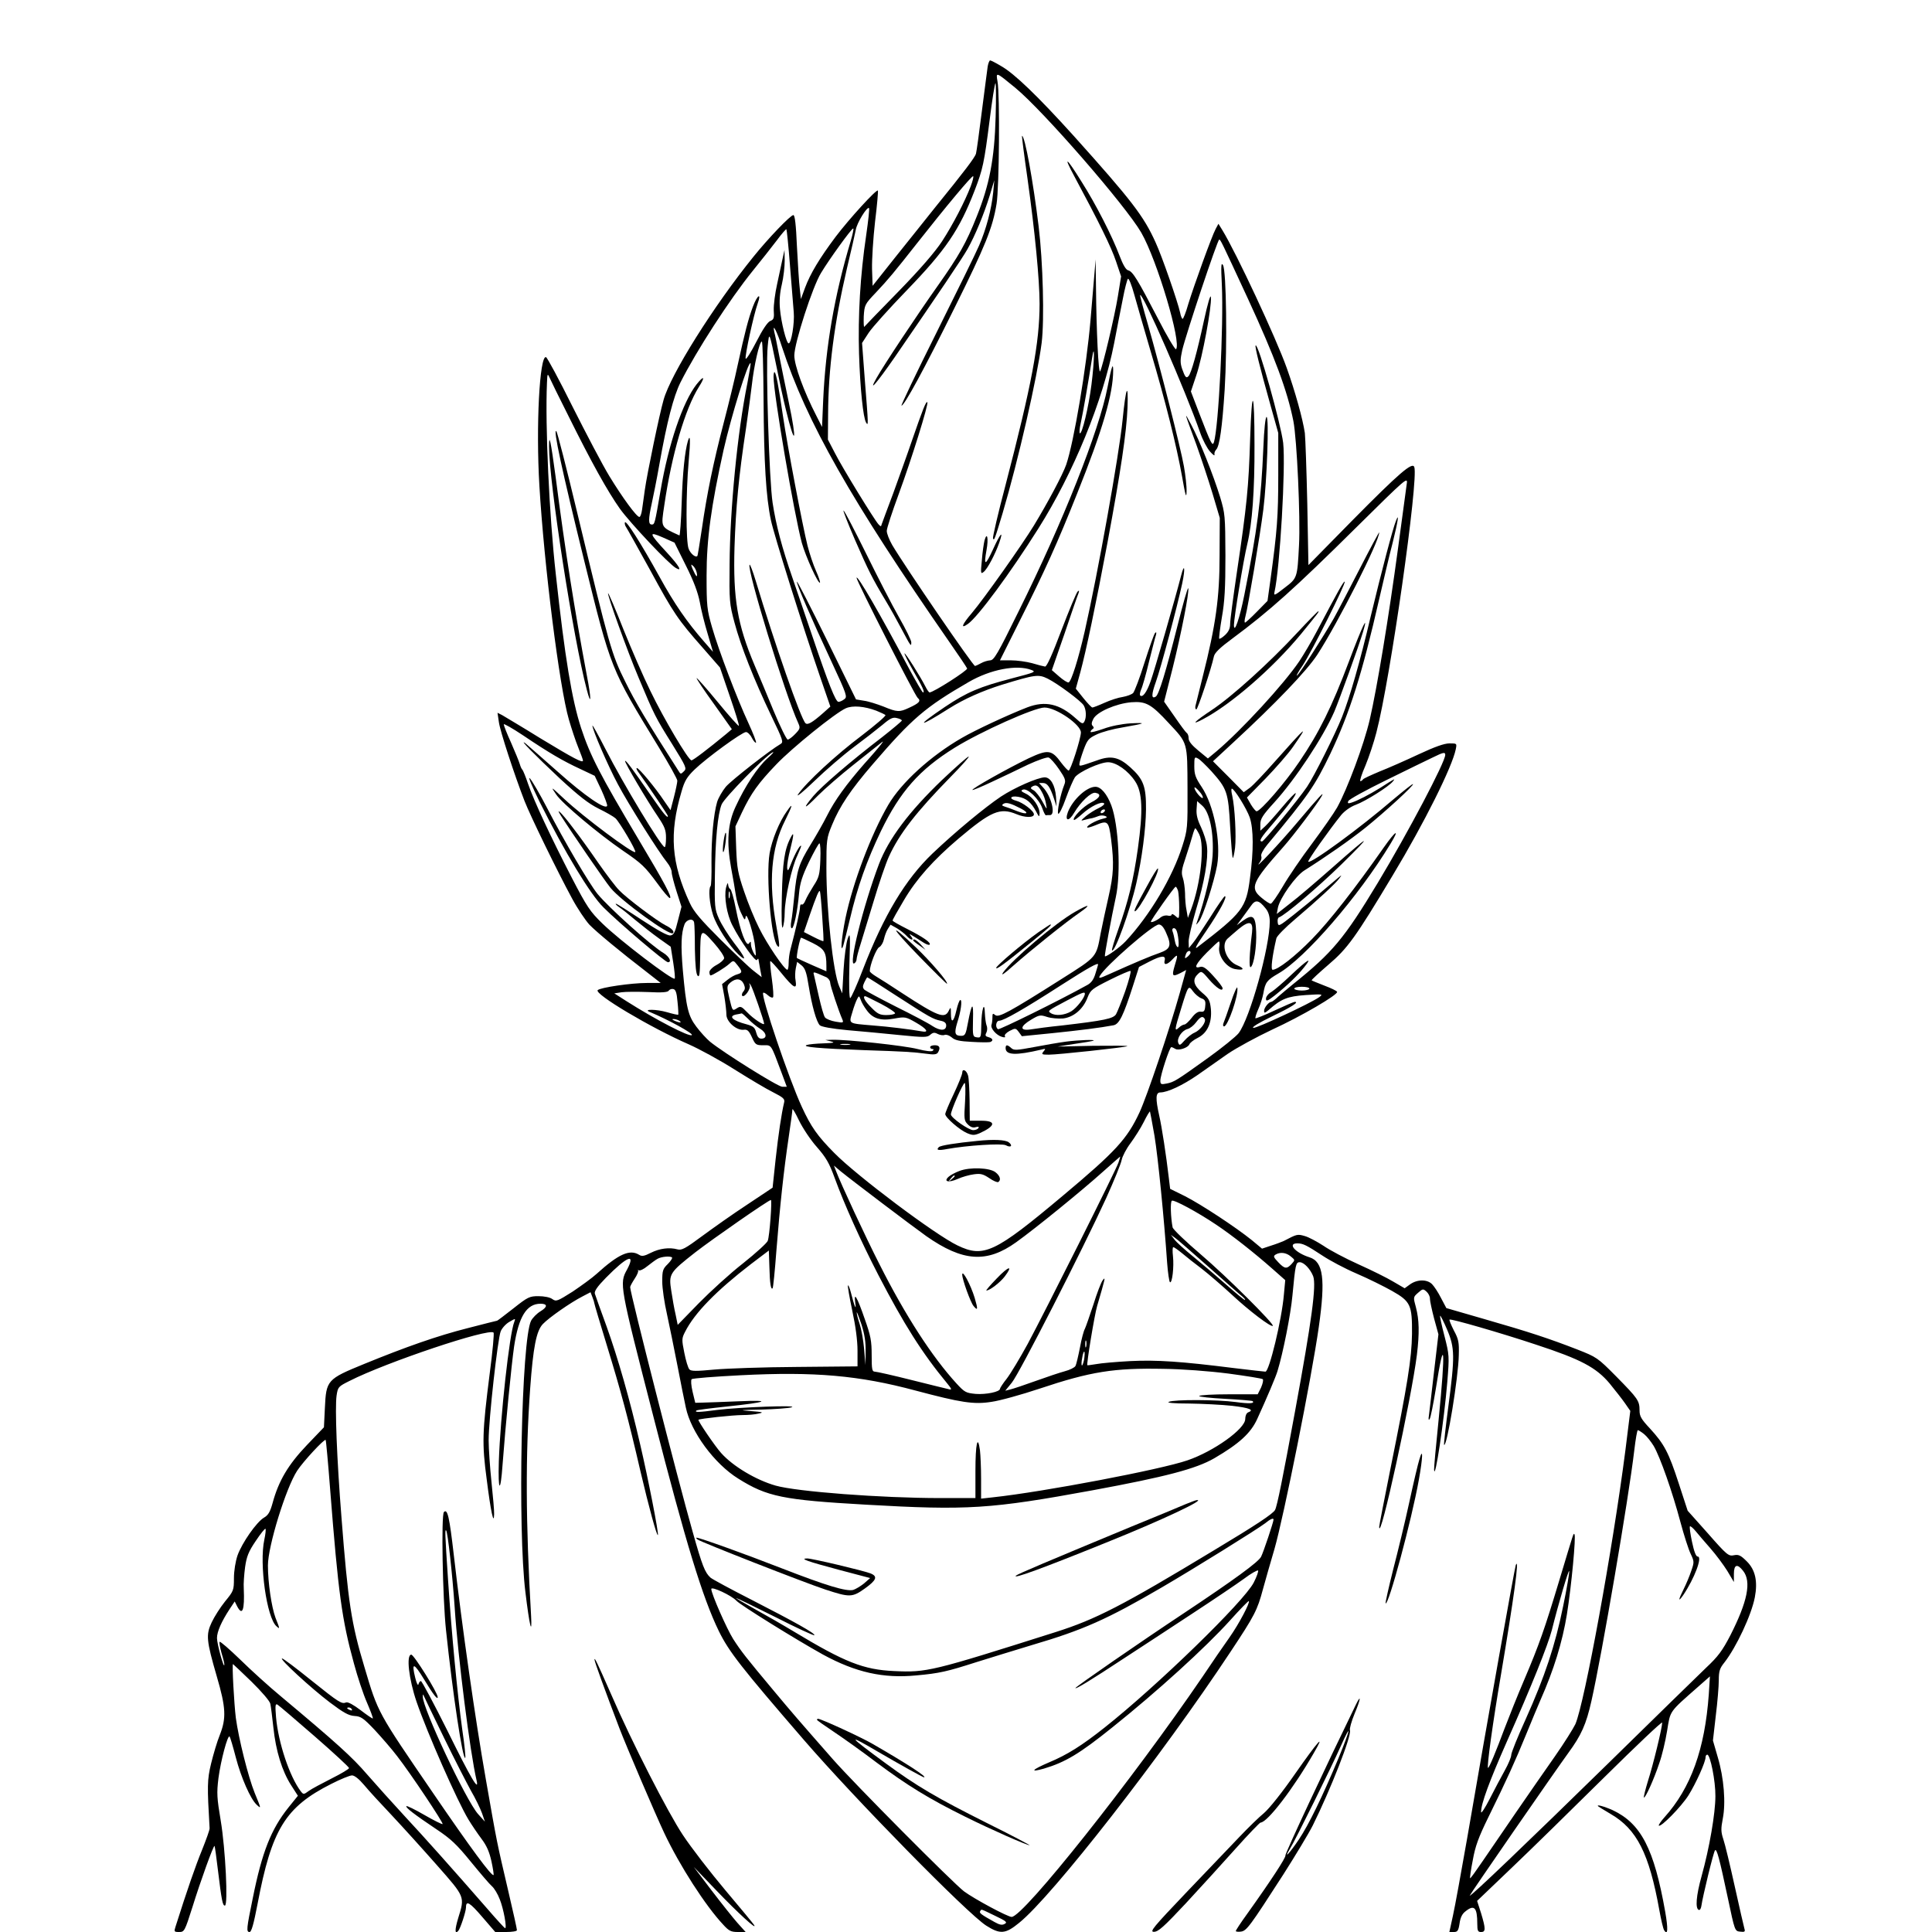 <?xml version="1.0" standalone="no"?>
<!DOCTYPE svg PUBLIC "-//W3C//DTD SVG 20010904//EN"
 "http://www.w3.org/TR/2001/REC-SVG-20010904/DTD/svg10.dtd">
<svg version="1.0" xmlns="http://www.w3.org/2000/svg"
 width="1024pt" height="1024pt" viewBox="0 0 1024 1024"
 preserveAspectRatio="xMidYMid meet">
<g transform="translate(0,1024) scale(0.1,-0.1)"
fill="#000000" stroke="none">
<path d="M5235 9888 c-3 -18 -16 -125 -31 -238 -14 -113 -28 -213 -31 -224 -5
-20 -63 -96 -214 -282 -52 -66 -149 -186 -215 -269 l-119 -150 -3 90 c-1 50 6
162 16 250 11 88 17 162 15 165 -8 8 -152 -150 -224 -245 -86 -115 -134 -195
-162 -270 l-22 -60 -6 55 c-4 30 -10 130 -15 223 -5 117 -11 167 -19 167 -15
0 -133 -123 -211 -220 -212 -262 -440 -625 -477 -760 -22 -76 -87 -390 -99
-475 -5 -38 -12 -87 -15 -107 -3 -21 -9 -38 -14 -38 -15 0 -90 103 -159 216
-36 59 -123 225 -195 368 -71 143 -135 262 -141 263 -34 11 -54 -367 -35 -682
25 -422 106 -1065 156 -1238 14 -48 36 -115 50 -149 14 -34 25 -65 25 -69 0
-15 -46 9 -226 118 -98 61 -190 115 -203 123 l-24 12 7 -48 c6 -48 83 -282
136 -419 32 -82 176 -377 252 -517 29 -54 71 -116 92 -139 39 -40 163 -143
305 -252 l73 -57 -73 0 c-84 0 -247 -24 -261 -38 -20 -20 281 -199 482 -287
55 -24 165 -84 244 -134 78 -49 170 -104 205 -121 53 -27 62 -35 57 -54 -14
-59 -30 -166 -45 -301 l-16 -150 -135 -90 c-75 -49 -182 -125 -239 -167 -89
-66 -108 -76 -130 -70 -43 12 -95 5 -141 -18 -35 -18 -48 -20 -62 -11 -50 31
-109 5 -226 -101 -23 -21 -81 -63 -127 -94 -81 -51 -87 -54 -108 -39 -12 9
-43 15 -73 15 -47 0 -56 -4 -133 -65 -46 -36 -84 -65 -86 -65 -2 0 -73 -18
-158 -40 -158 -40 -326 -99 -546 -189 -198 -81 -202 -86 -209 -234 l-5 -102
-91 -95 c-98 -103 -149 -188 -181 -306 -13 -47 -23 -65 -46 -78 -39 -23 -116
-133 -140 -200 -11 -33 -19 -82 -19 -121 0 -64 -2 -68 -47 -123 -25 -31 -57
-81 -71 -111 -31 -66 -28 -96 27 -286 49 -167 51 -222 16 -311 -14 -34 -34
-102 -46 -151 -21 -86 -21 -119 -8 -343 1 -8 -18 -60 -40 -115 -34 -83 -78
-209 -141 -408 -8 -25 -7 -27 19 -27 28 0 30 3 71 132 43 139 112 329 117 324
2 -1 10 -59 18 -127 20 -164 25 -189 37 -189 18 0 3 301 -22 450 -20 120 -22
145 -12 226 12 92 49 231 59 220 3 -3 18 -53 33 -111 28 -107 78 -221 111
-251 24 -22 24 -22 -11 63 -35 87 -85 288 -100 398 -9 73 -21 285 -15 285 1 0
45 -42 98 -93 54 -53 98 -104 100 -118 3 -13 10 -70 16 -125 13 -124 46 -231
94 -306 l36 -56 -50 -62 c-92 -115 -140 -236 -189 -480 -34 -165 -35 -180 -17
-180 10 0 22 44 42 148 75 396 147 514 391 637 49 25 98 45 110 45 13 0 37
-19 64 -51 23 -28 90 -101 148 -162 58 -62 165 -180 238 -263 150 -170 148
-166 113 -279 -19 -63 -19 -90 0 -69 11 12 41 103 41 125 0 38 20 26 86 -51
l69 -80 57 0 c33 0 58 4 58 10 0 6 -20 97 -45 203 -63 270 -59 249 -120 597
-56 318 -125 800 -170 1191 -23 199 -33 244 -52 225 -15 -15 -7 -456 11 -626
36 -341 89 -691 102 -677 3 2 -4 71 -16 151 -26 190 -56 502 -75 790 -17 254
-17 272 -10 264 8 -8 33 -232 45 -408 17 -262 82 -772 116 -916 15 -66 -30 10
-155 264 -72 144 -135 262 -140 262 -5 0 -11 -8 -13 -17 -2 -10 -10 5 -17 34
-21 85 -8 82 48 -10 47 -78 71 -109 71 -92 0 23 -126 225 -140 225 -28 0 -13
-130 28 -250 55 -161 216 -527 275 -624 17 -28 48 -74 69 -102 28 -37 42 -70
53 -120 8 -37 13 -70 11 -72 -9 -9 -121 142 -323 438 -292 427 -289 420 -361
663 -70 232 -87 344 -122 794 -25 315 -35 582 -26 646 7 46 9 48 69 78 195 99
738 281 763 256 4 -3 -5 -100 -20 -214 -40 -315 -42 -372 -16 -566 21 -168 38
-246 39 -182 1 17 -6 93 -14 170 -8 77 -15 177 -15 221 0 110 48 539 64 578 7
17 28 40 46 50 33 19 33 19 26 0 -26 -63 -74 -503 -82 -739 -5 -164 9 -174 20
-15 15 202 47 527 61 624 24 157 66 226 140 226 38 0 38 -17 0 -40 -20 -12
-42 -35 -50 -50 -51 -99 -72 -1102 -30 -1440 21 -174 36 -237 30 -125 -29 499
-30 854 -5 1205 16 221 33 306 67 342 32 34 148 115 211 147 l42 22 10 -26 c6
-15 10 -29 10 -32 0 -4 31 -108 69 -232 70 -228 111 -379 176 -661 44 -187 86
-342 92 -336 6 5 -52 302 -94 481 -55 239 -118 458 -178 625 -31 85 -59 163
-62 173 -4 13 12 37 58 84 113 115 160 134 113 45 -42 -76 -41 -79 141 -787
169 -660 260 -956 345 -1130 54 -110 120 -194 450 -576 275 -318 867 -921 967
-985 74 -47 102 -45 174 14 176 141 758 888 1121 1437 128 193 142 220 172
332 13 49 41 144 61 213 49 170 197 908 235 1177 36 253 24 346 -49 369 -76
24 -119 74 -65 74 30 0 48 -9 135 -66 36 -24 116 -67 179 -94 63 -27 147 -69
188 -92 99 -56 107 -75 106 -228 -2 -131 -23 -264 -114 -713 -33 -164 -60
-303 -60 -310 3 -91 172 685 200 913 14 116 12 185 -5 250 -15 55 -15 55 11
78 25 22 27 22 45 6 10 -9 19 -26 18 -38 0 -11 10 -58 22 -104 l23 -84 -23
-196 c-12 -108 -25 -213 -27 -232 -4 -24 -2 -30 4 -20 5 8 19 79 32 158 46
296 53 219 15 -163 -14 -137 -25 -256 -24 -265 4 -66 53 259 70 465 11 138 11
142 -15 244 -15 57 -25 105 -23 107 2 3 19 -31 37 -73 41 -97 42 -141 6 -412
-14 -107 -24 -196 -22 -199 15 -14 76 359 78 476 2 67 -1 84 -26 130 -15 30
-26 56 -23 58 6 6 273 -71 459 -133 238 -78 318 -121 389 -205 30 -37 68 -85
83 -107 l27 -39 -26 -209 c-67 -521 -216 -1337 -265 -1451 -11 -23 -59 -100
-108 -170 -120 -171 -302 -436 -382 -554 -36 -53 -66 -95 -68 -93 -2 2 4 45
14 95 13 74 30 121 83 229 93 189 142 296 201 441 28 69 62 150 75 180 70 158
116 306 140 454 24 149 49 415 40 424 -6 6 -1 19 -80 -243 -78 -259 -107 -342
-187 -530 -33 -77 -79 -192 -103 -255 -47 -126 -82 -210 -88 -210 -8 0 26 245
68 491 68 403 100 634 79 584 -6 -17 -146 -798 -258 -1450 -31 -176 -64 -359
-75 -408 l-19 -87 23 0 c20 0 25 6 31 45 4 31 14 52 32 65 46 37 62 20 62 -67
0 -36 3 -43 20 -43 25 0 25 17 0 100 l-21 65 183 175 c101 96 321 312 491 480
169 167 307 298 307 290 0 -27 -48 -224 -75 -308 -14 -46 -24 -86 -22 -89 7
-6 54 98 82 183 14 39 32 115 41 170 18 110 8 96 168 237 l59 52 -6 -95 c-21
-292 -95 -496 -235 -652 -19 -21 -32 -41 -30 -44 11 -10 118 99 157 160 40 64
91 177 91 203 0 7 4 13 9 13 16 0 44 -141 43 -220 0 -91 -32 -276 -73 -423
-29 -104 -35 -175 -14 -180 6 -1 11 9 13 23 6 45 64 285 72 293 9 11 23 -41
68 -253 37 -175 37 -175 65 -178 24 -3 28 0 23 15 -3 10 -26 110 -51 223 -25
113 -52 226 -61 252 -13 39 -13 56 -3 108 17 85 6 217 -26 325 l-26 90 15 131
c9 72 16 157 16 189 0 48 5 63 30 94 63 81 143 251 161 345 16 84 3 145 -42
190 -33 33 -44 38 -69 33 -28 -6 -37 1 -137 115 l-108 121 -47 144 c-54 166
-77 209 -153 292 -46 49 -55 65 -55 95 0 52 -8 63 -123 180 -100 101 -104 103
-208 144 -147 57 -252 92 -489 160 l-204 59 -28 53 c-15 30 -37 63 -48 74 -26
26 -78 26 -116 -1 l-29 -21 -60 35 c-33 20 -116 61 -185 92 -69 31 -152 75
-185 98 -34 22 -78 46 -100 52 -39 11 -41 10 -110 -26 -11 -5 -42 -17 -68 -25
l-48 -16 -54 45 c-87 70 -268 189 -354 233 l-79 39 -7 58 c-14 120 -37 270
-51 331 -20 90 -19 122 6 122 38 0 119 38 197 92 43 30 116 81 161 113 46 31
152 89 235 128 157 72 349 185 344 200 -1 5 -32 20 -67 33 -35 14 -66 26 -68
28 -2 2 38 39 89 83 101 86 142 142 341 474 167 277 315 574 334 668 6 31 6
31 -33 31 -28 0 -78 -18 -164 -58 -68 -32 -161 -73 -207 -91 -45 -19 -85 -37
-88 -42 -3 -5 -9 -9 -14 -9 -4 0 7 37 27 82 19 46 45 124 58 175 74 282 225
1345 201 1408 -10 28 -80 -32 -329 -284 l-232 -236 -6 325 c-4 179 -10 348
-13 375 -11 75 -52 222 -96 345 -57 160 -268 611 -341 730 l-21 34 -15 -28
c-20 -37 -115 -300 -145 -398 -12 -43 -26 -78 -30 -78 -3 0 -10 15 -13 33 -13
59 -97 301 -130 372 -63 140 -127 223 -435 566 -188 208 -313 329 -384 369
-28 17 -54 30 -58 30 -4 0 -10 -15 -13 -32z m147 -114 c149 -123 585 -625 667
-767 84 -146 215 -587 184 -618 -4 -4 -48 69 -96 163 -107 206 -133 249 -157
255 -13 3 -28 30 -46 77 -39 104 -126 274 -201 392 -81 131 -101 145 -38 28
128 -238 196 -376 220 -449 l27 -80 -17 -105 c-17 -106 -81 -374 -94 -398 -9
-16 -20 217 -22 442 l-2 151 -8 -95 c-4 -52 -13 -153 -19 -225 -21 -249 -88
-648 -129 -768 -19 -54 -97 -200 -171 -322 -62 -102 -266 -390 -328 -463 -54
-63 -63 -88 -22 -59 53 37 225 270 373 505 187 296 342 675 402 982 14 74 35
180 46 235 10 54 23 103 27 107 5 5 20 -33 34 -84 14 -51 53 -185 86 -298 79
-266 138 -503 167 -665 18 -103 23 -120 24 -80 1 28 -6 87 -14 133 -17 98
-127 529 -190 749 -25 86 -44 157 -42 159 13 14 239 -503 318 -729 13 -38 37
-83 52 -100 16 -18 26 -25 24 -17 -2 8 2 20 9 27 18 18 32 118 45 318 14 230
9 632 -9 660 -10 16 -11 -3 -6 -105 10 -212 -17 -753 -42 -834 -8 -23 -15 -9
-78 154 l-44 115 29 87 c32 94 82 363 77 413 -2 18 -17 -33 -37 -125 -36 -166
-67 -279 -82 -294 -12 -13 -18 -5 -34 40 -10 31 -10 48 1 98 19 82 187 586
196 586 7 0 9 -4 153 -315 142 -308 208 -486 240 -646 19 -96 38 -512 30 -659
-9 -175 -9 -174 -77 -226 -52 -41 -58 -43 -53 -22 29 126 60 665 46 791 -13
104 -132 529 -146 516 -5 -6 22 -114 78 -314 l42 -150 0 -225 c0 -216 -6 -295
-41 -550 l-16 -115 -56 -57 c-31 -32 -60 -58 -63 -58 -4 0 -3 15 2 33 13 46
78 431 95 567 19 151 31 490 17 490 -6 0 -13 -64 -17 -162 -12 -284 -32 -435
-101 -782 -25 -125 -54 -209 -55 -159 0 36 50 344 71 430 26 109 39 284 38
523 0 297 -14 318 -23 35 -8 -258 -17 -350 -71 -713 -19 -129 -35 -249 -35
-268 0 -25 -8 -42 -27 -60 -14 -13 -28 -22 -31 -19 -2 2 4 53 14 112 15 84 19
157 19 328 -1 212 -2 223 -28 310 -36 117 -110 303 -154 385 -39 74 -38 72 28
-107 26 -73 65 -190 86 -260 l38 -128 -1 -200 c0 -223 -20 -367 -89 -640 -19
-77 -37 -148 -39 -157 -2 -10 0 -18 5 -18 7 0 79 215 93 281 4 19 33 47 97 94
196 145 333 268 657 589 268 265 274 270 268 231 -3 -22 -24 -175 -46 -340
-50 -371 -111 -739 -150 -909 -31 -133 -118 -366 -173 -466 -17 -30 -77 -116
-132 -190 -56 -74 -126 -177 -155 -227 -30 -51 -59 -93 -65 -93 -6 0 -28 14
-49 32 -63 52 -51 81 115 268 56 63 178 225 203 268 20 35 -13 -1 -122 -130
-98 -117 -249 -277 -204 -217 7 9 10 23 7 31 -4 9 10 34 32 61 220 265 251
310 334 482 103 217 168 421 259 820 23 99 54 233 71 297 29 117 36 164 18
118 -17 -42 -75 -262 -134 -507 -58 -246 -110 -426 -152 -533 -36 -91 -148
-315 -186 -371 -47 -69 -228 -289 -238 -289 -19 0 -7 20 59 96 84 99 125 154
119 160 -2 3 -34 -30 -70 -73 -36 -43 -77 -89 -91 -102 l-26 -24 0 34 c0 29
12 48 74 116 112 123 258 344 318 481 26 61 131 351 152 422 31 104 -3 34 -74
-155 -91 -242 -159 -379 -263 -532 -74 -110 -206 -263 -227 -263 -4 0 -18 16
-30 36 l-21 37 99 101 c54 56 119 130 144 166 87 125 78 118 -100 -82 -52 -59
-109 -119 -127 -133 l-33 -24 -81 82 -82 82 108 100 c225 208 388 378 445 465
110 169 329 602 328 648 0 4 -48 -85 -106 -198 -58 -113 -119 -230 -136 -260
-54 -94 -177 -287 -193 -300 -8 -7 5 18 30 54 47 71 230 435 222 443 -5 4 -38
-55 -147 -262 -29 -55 -71 -126 -93 -159 -83 -123 -307 -366 -438 -477 l-47
-39 -51 42 c-34 28 -51 49 -51 64 0 13 -4 25 -10 29 -5 3 -34 42 -64 86 l-56
80 45 177 c46 184 89 405 83 424 -3 7 -28 -83 -57 -198 -62 -246 -99 -366
-115 -376 -24 -15 -24 10 0 77 26 72 113 397 140 523 17 80 12 112 -6 41 -29
-114 -143 -510 -162 -561 -20 -57 -42 -87 -55 -74 -3 3 -1 17 5 31 7 14 26 81
42 148 17 67 33 131 37 142 3 13 2 17 -5 10 -5 -5 -30 -76 -56 -157 -25 -81
-53 -153 -60 -161 -8 -8 -33 -17 -55 -21 -23 -3 -66 -17 -97 -31 -31 -14 -60
-25 -64 -25 -5 0 -26 23 -48 50 l-40 50 24 87 c30 111 82 357 144 688 70 376
101 584 106 715 5 142 -9 107 -26 -65 -18 -183 -131 -814 -201 -1122 -34 -149
-71 -265 -85 -270 -6 -2 -28 12 -50 31 l-39 34 67 193 c36 107 69 203 74 214
5 15 4 17 -4 10 -7 -6 -45 -98 -86 -205 -49 -130 -78 -194 -87 -193 -8 1 -39
9 -69 18 -30 8 -80 15 -112 15 l-58 0 101 202 c139 276 204 421 308 682 135
337 191 529 191 653 0 46 -9 19 -30 -90 -45 -231 -235 -712 -472 -1189 -110
-224 -130 -258 -150 -258 -13 -1 -34 -7 -48 -15 -14 -8 -28 -14 -32 -15 -11 0
-369 523 -439 641 -16 28 -29 61 -29 75 0 14 29 102 64 197 67 182 159 477
151 485 -7 7 -26 -43 -80 -199 -25 -74 -71 -201 -101 -284 -31 -82 -58 -156
-61 -164 -3 -13 -5 -13 -17 0 -22 24 -191 299 -230 376 l-38 73 1 134 c1 240
33 486 100 774 22 92 43 184 47 205 6 36 60 124 70 114 3 -3 -4 -67 -15 -143
-32 -214 -44 -429 -38 -629 6 -188 22 -338 37 -364 13 -22 13 -16 -6 221 l-15
200 35 54 c20 30 110 130 200 223 209 216 281 322 362 532 43 112 50 143 79
371 13 105 27 193 31 197 3 3 4 -77 1 -179 -6 -222 -33 -360 -100 -527 -56
-141 -94 -208 -207 -368 -112 -158 -287 -422 -325 -490 -45 -80 0 -28 96 110
233 339 359 525 387 575 40 71 87 184 118 285 l24 80 -6 -65 c-9 -89 -37 -195
-75 -282 -17 -40 -119 -247 -225 -460 -107 -214 -190 -388 -186 -388 15 0 119
191 280 516 165 332 203 426 224 554 14 84 18 578 5 648 -9 52 -10 52 95 -34z
m-237 -521 c-30 -79 -94 -203 -152 -292 -36 -55 -114 -146 -230 -265 -97 -99
-179 -184 -182 -188 -3 -4 -4 21 -3 55 4 61 5 64 65 127 65 69 95 105 217 260
151 192 292 361 298 356 3 -3 -3 -27 -13 -53z m-958 -420 c8 -103 17 -215 20
-248 5 -58 -13 -165 -27 -165 -12 0 -40 113 -46 182 -4 41 -1 86 10 131 9 38
15 94 15 125 l-1 57 -10 -45 c-5 -25 -18 -85 -29 -135 -11 -49 -19 -111 -18
-139 3 -42 0 -50 -18 -57 -14 -5 -41 -45 -74 -110 -29 -57 -55 -97 -57 -90 -5
14 43 235 64 293 21 59 -2 45 -25 -16 -25 -66 -44 -141 -81 -310 -15 -72 -49
-210 -74 -306 -55 -211 -89 -375 -116 -563 -12 -78 -22 -143 -24 -144 -9 -10
-36 12 -46 38 -15 36 -15 293 0 463 10 113 9 150 -4 109 -16 -54 -28 -168 -33
-326 -3 -98 -9 -176 -12 -175 -102 47 -98 39 -80 161 39 267 110 510 183 626
35 55 28 64 -12 14 -73 -93 -149 -316 -191 -563 -31 -179 -31 -180 -47 -180
-18 0 -18 28 0 110 8 36 27 130 41 210 40 226 75 359 111 432 85 169 261 441
384 593 45 55 102 128 128 162 25 34 48 60 50 58 2 -2 11 -88 19 -192z m322
130 c-87 -291 -133 -559 -146 -844 l-6 -142 -30 59 c-67 130 -117 268 -117
320 0 65 97 366 142 438 42 70 161 235 170 235 4 1 -2 -29 -13 -66z m-364
-563 c130 -397 365 -811 887 -1563 49 -70 91 -133 94 -140 4 -10 -179 -127
-199 -127 -4 0 -14 15 -23 33 -27 53 -106 178 -110 174 -2 -2 18 -42 44 -88
53 -92 65 -119 54 -119 -4 0 -38 60 -77 132 -147 278 -275 499 -275 475 0 -16
309 -624 324 -636 19 -16 8 -28 -47 -53 -49 -23 -62 -23 -134 7 -34 13 -80 28
-104 31 l-42 7 -154 314 c-85 173 -157 313 -159 310 -6 -5 78 -199 184 -426
81 -174 84 -185 67 -197 -10 -8 -24 -14 -31 -14 -15 0 -53 96 -139 350 -35
102 -81 239 -104 305 -57 164 -88 282 -106 400 -18 117 -37 725 -26 830 8 80
8 81 47 -110 14 -71 36 -173 49 -225 50 -206 61 -177 15 41 -17 79 -39 189
-50 244 -11 55 -22 111 -26 125 -12 54 15 2 41 -80z m-98 -279 c2 -333 13
-516 39 -638 16 -77 167 -559 265 -843 l50 -145 -38 -34 c-59 -52 -83 -65 -94
-54 -25 25 -162 418 -264 756 -15 49 -29 86 -32 84 -17 -18 188 -688 258 -840
11 -25 10 -30 -16 -57 -16 -17 -34 -30 -40 -30 -6 0 -40 69 -75 153 -34 83
-80 193 -101 242 -91 216 -114 352 -106 625 7 211 22 373 61 630 13 91 27 194
31 230 11 101 40 230 53 230 4 0 8 -139 9 -309z m1738 81 c-15 -120 -51 -269
-62 -258 -3 3 -1 27 5 53 11 47 44 240 59 338 16 107 14 -8 -2 -133z m-1824 6
c-53 -262 -92 -666 -94 -958 -2 -195 -1 -210 26 -310 33 -124 103 -302 195
-494 63 -131 66 -140 48 -150 -55 -32 -259 -191 -289 -226 -18 -22 -39 -58
-46 -80 -19 -65 -31 -196 -30 -323 1 -65 -1 -121 -5 -124 -12 -13 -6 -93 13
-152 19 -60 86 -164 135 -210 47 -44 37 -16 -23 61 -32 42 -68 100 -81 130
-22 49 -23 65 -21 223 2 196 15 331 36 382 15 35 229 254 269 275 12 6 0 -8
-26 -31 -52 -46 -119 -147 -169 -256 -42 -89 -49 -187 -24 -325 10 -52 21
-117 25 -145 4 -27 16 -70 28 -94 18 -39 21 -41 24 -20 5 31 45 -96 51 -166 5
-46 4 -48 -9 -25 -7 14 -14 34 -14 45 0 16 -2 17 -10 5 -14 -22 -47 65 -70
184 -11 56 -24 102 -30 104 -5 2 -10 13 -11 25 -1 12 -5 4 -11 -18 -11 -49 4
-142 34 -200 44 -86 122 -195 130 -183 4 7 8 9 8 3 1 -5 5 -29 9 -52 l8 -42
-41 32 c-23 17 -102 93 -177 167 -106 106 -142 148 -163 194 -98 212 -110 367
-44 590 16 57 29 78 69 117 63 61 252 199 273 199 8 0 23 -14 31 -31 9 -17 19
-28 22 -25 3 2 -15 49 -40 103 -60 129 -157 383 -193 508 -27 94 -29 111 -29
275 0 192 24 367 90 665 41 181 131 472 143 460 2 -2 -6 -50 -17 -107z m-948
-173 c121 -244 207 -399 273 -492 54 -75 260 -294 297 -314 35 -20 17 11 -48
82 -97 105 -99 114 -23 81 l63 -28 60 -121 c42 -83 64 -143 74 -194 7 -41 26
-117 42 -169 l28 -95 -47 54 c-91 104 -158 201 -236 343 -100 181 -179 305
-184 289 -2 -6 1 -17 6 -24 5 -7 62 -109 127 -227 126 -232 147 -263 282 -416
l89 -102 52 -152 c29 -84 51 -155 48 -157 -2 -3 -53 54 -112 126 -59 72 -110
129 -112 127 -2 -2 39 -64 92 -137 l95 -134 -32 -27 c-91 -75 -173 -138 -182
-138 -16 0 -145 217 -218 368 -36 73 -100 220 -143 327 -42 107 -79 193 -81
191 -6 -6 101 -304 161 -446 84 -201 91 -214 178 -353 75 -121 79 -130 63
-145 -16 -16 -18 -16 -28 1 -169 264 -229 364 -282 472 -74 148 -85 188 -255
895 -56 234 -106 429 -111 434 -20 22 30 -208 147 -684 143 -580 139 -571 397
-993 53 -87 97 -166 97 -175 0 -9 -8 -48 -18 -87 l-18 -69 -34 49 c-45 68
-133 174 -144 174 -5 1 -2 -8 5 -18 60 -83 159 -231 159 -236 0 -16 -24 13
-86 103 -104 150 -136 193 -141 189 -5 -5 116 -210 174 -295 36 -54 43 -71 43
-113 0 -27 -3 -49 -7 -49 -18 1 -221 337 -314 520 -38 74 -69 130 -69 124 0
-22 81 -210 135 -311 54 -102 217 -361 262 -416 13 -16 23 -38 23 -50 0 -12
12 -58 26 -102 l26 -81 -19 -74 c-15 -62 -22 -76 -40 -78 -15 -2 -67 27 -151
82 -71 47 -133 86 -137 86 -5 0 2 -8 15 -17 14 -9 53 -40 87 -69 35 -29 91
-73 126 -98 l62 -44 13 -82 c7 -45 11 -84 8 -87 -11 -11 -292 203 -383 292
-65 63 -82 88 -162 242 -112 217 -201 408 -232 498 -13 39 -27 72 -30 75 -4 3
-10 16 -14 30 -4 14 -25 65 -46 113 -22 48 -39 92 -39 98 0 5 46 -21 103 -59
138 -93 212 -136 303 -178 l76 -36 35 -74 c19 -42 33 -80 31 -85 -8 -23 -119
53 -260 179 -85 75 -163 144 -173 152 -40 29 53 -65 183 -187 102 -94 151
-132 205 -159 39 -19 79 -42 89 -51 21 -19 112 -173 105 -179 -11 -11 -276
187 -376 281 -73 68 -74 69 -43 24 32 -48 223 -208 354 -298 100 -68 117 -85
182 -173 31 -43 61 -78 66 -78 15 0 -27 79 -165 310 -205 344 -257 445 -305
591 -49 150 -86 373 -134 814 -35 312 -57 791 -47 1015 2 49 3 52 13 30 6 -14
51 -106 101 -205z m680 -831 c5 -30 -4 -21 -22 20 -10 25 -10 28 2 17 8 -6 17
-23 20 -37z m1774 -515 c26 -10 17 -13 -102 -44 -173 -45 -241 -74 -357 -152
-159 -107 -143 -113 22 -8 81 51 176 93 281 126 177 54 193 56 242 32 51 -25
178 -119 191 -142 13 -22 15 -62 4 -84 -8 -16 -13 -15 -48 17 -85 76 -160 93
-255 57 -98 -38 -275 -120 -347 -162 -165 -95 -321 -237 -390 -355 -91 -156
-188 -413 -227 -601 -21 -104 -29 -196 -11 -143 4 14 20 77 35 140 40 171 89
308 164 465 102 210 203 325 391 442 139 86 423 213 476 213 62 0 195 -92 193
-133 -1 -34 -55 -202 -65 -201 -5 0 -22 19 -39 41 -51 70 -70 72 -173 24 -112
-54 -304 -162 -298 -168 2 -2 48 17 103 43 54 25 140 66 191 91 52 24 101 41
110 38 9 -3 34 -31 55 -62 33 -48 37 -60 28 -82 -21 -53 -40 -146 -32 -154 4
-4 23 32 40 81 18 50 40 100 48 112 21 29 133 80 176 80 43 0 107 -45 144
-102 38 -57 42 -154 14 -355 -24 -169 -50 -278 -105 -432 -20 -57 -35 -106
-32 -108 14 -14 97 215 129 357 29 126 50 286 51 390 1 121 -13 160 -83 223
-61 55 -103 64 -176 37 -95 -33 -95 -33 -94 -19 0 8 10 41 22 74 20 54 27 62
69 82 26 13 89 30 140 38 120 21 131 26 38 21 -45 -3 -102 -14 -142 -29 -38
-13 -68 -21 -68 -16 0 4 5 11 11 15 7 4 8 9 0 17 -7 7 -6 18 4 37 19 37 120
81 201 88 78 6 106 -10 199 -111 101 -108 98 -98 99 -347 1 -207 0 -218 -27
-303 -51 -164 -173 -369 -301 -506 -30 -32 -105 -86 -110 -79 -3 3 35 207 58
313 28 126 15 384 -24 487 -23 60 -55 98 -84 98 -47 0 -120 -68 -146 -134 -18
-49 5 -52 33 -4 34 57 90 111 113 106 34 -6 25 -27 -23 -51 -43 -22 -101 -82
-91 -93 3 -2 22 12 44 32 44 40 103 69 116 56 4 -4 -9 -16 -29 -25 -21 -10
-51 -29 -68 -43 -29 -25 -29 -26 -5 -19 14 4 32 8 40 9 8 2 23 7 33 11 9 4 25
4 35 0 13 -6 11 -9 -15 -15 -34 -8 -88 -38 -80 -46 2 -2 20 3 40 11 69 29 73
25 86 -73 16 -129 14 -184 -14 -307 -14 -60 -32 -146 -41 -190 -24 -130 -18
-124 -208 -244 -276 -175 -333 -206 -351 -191 -13 11 -15 9 -15 -13 0 -14 -2
-31 -5 -39 -6 -18 25 -54 54 -63 16 -5 21 -4 17 4 -4 5 8 18 25 27 31 16 33
15 49 -6 l16 -22 160 16 c146 15 258 29 326 42 30 6 52 50 103 209 l32 100 54
28 c64 33 89 35 82 7 -7 -28 13 -25 42 6 29 31 30 26 10 -38 -15 -52 -11 -57
34 -34 l28 15 -34 -122 c-55 -196 -173 -545 -213 -632 -66 -142 -127 -208
-405 -441 -362 -304 -421 -332 -560 -265 -116 55 -533 368 -653 490 -90 91
-123 138 -172 244 -69 149 -219 592 -205 605 3 3 14 -3 25 -13 11 -10 23 -15
27 -11 4 3 1 47 -6 97 -7 50 -11 92 -8 95 2 2 28 -26 58 -63 65 -80 84 -91 76
-42 -4 19 -3 49 1 68 l7 33 24 -19 c18 -15 26 -37 37 -108 18 -109 41 -190 59
-209 9 -8 62 -18 147 -26 73 -6 198 -18 277 -26 130 -13 146 -13 162 2 14 12
22 13 39 4 12 -6 29 -9 37 -5 9 3 25 -3 37 -13 16 -15 41 -21 106 -24 47 -3
91 -3 98 -1 19 7 14 20 -9 26 -16 4 -19 9 -11 24 5 10 6 27 1 38 -4 11 -8 40
-9 65 -2 71 -18 18 -19 -63 -1 -65 -2 -68 -23 -65 -22 3 -23 6 -21 93 3 99 -6
93 -27 -17 -11 -61 -15 -68 -36 -68 -33 0 -37 14 -21 68 20 61 28 122 17 122
-5 0 -14 -25 -21 -55 -14 -63 -29 -72 -29 -17 0 36 -1 37 -13 12 -21 -40 -58
-26 -242 94 -60 40 -125 81 -142 91 -18 11 -33 23 -33 28 0 31 34 119 50 127
10 5 21 24 25 42 4 18 13 43 21 55 l14 22 34 -19 c18 -11 41 -29 51 -40 22
-25 43 -27 24 -3 -15 19 -14 18 66 -33 14 -9 28 -14 32 -11 10 10 -35 41 -118
83 -43 22 -78 41 -78 45 -1 3 26 51 60 108 66 112 155 212 289 326 173 146
220 166 307 130 45 -19 93 -20 93 -1 0 18 -59 63 -94 72 -40 10 -32 28 10 21
43 -7 69 -29 95 -77 16 -31 18 -32 19 -11 0 35 -35 86 -72 104 -27 13 -29 17
-16 22 24 9 85 -50 102 -98 7 -21 16 -38 19 -38 4 1 14 1 22 1 32 0 7 101 -37
147 l-21 23 21 0 c23 0 38 -21 59 -85 l13 -40 -3 52 c-5 62 -29 103 -60 103
-38 -1 -159 -54 -232 -102 -85 -57 -241 -186 -363 -302 -143 -137 -257 -326
-368 -613 -32 -84 -63 -153 -68 -153 -5 0 -7 76 -4 178 5 163 4 174 -9 137 -8
-22 -18 -96 -22 -165 l-7 -125 -16 37 c-32 72 -68 402 -68 627 0 150 1 159 30
229 40 98 98 185 216 322 209 243 278 302 508 435 115 67 255 94 333 64z
m-822 -216 c22 -9 44 -19 48 -23 4 -4 -52 -52 -125 -108 -136 -102 -295 -249
-338 -312 -13 -19 26 12 86 70 60 58 154 139 209 180 55 41 123 94 152 118 41
35 56 42 77 36 14 -3 26 -9 26 -13 0 -3 -46 -42 -102 -86 -171 -131 -324 -263
-367 -314 -62 -74 -49 -73 24 2 36 36 121 110 188 163 67 53 131 104 142 113
19 15 19 15 5 -4 -8 -11 -47 -57 -87 -101 -98 -112 -159 -196 -200 -278 -19
-38 -59 -108 -88 -155 -61 -99 -72 -135 -85 -269 -5 -53 -12 -114 -16 -134 -4
-22 -3 -38 3 -38 11 0 30 91 38 184 5 55 16 91 53 168 26 53 51 98 55 98 5 0
7 -39 5 -87 -3 -78 -7 -94 -36 -138 -17 -27 -37 -62 -43 -77 -6 -16 -15 -25
-20 -22 -5 3 -9 -4 -9 -15 0 -18 -20 -108 -50 -222 -6 -20 -10 -53 -10 -73 0
-20 -3 -36 -7 -36 -16 1 -108 137 -149 220 -24 47 -60 135 -80 195 -33 96 -38
125 -42 227 l-4 118 35 75 c48 101 87 155 182 254 84 88 312 272 368 297 36
16 98 11 162 -13z m3015 -234 c0 -38 -195 -408 -358 -679 -178 -295 -240 -369
-447 -535 -27 -22 -63 -52 -80 -67 -16 -16 -33 -28 -37 -28 -13 0 -38 -31 -38
-47 0 -14 3 -13 23 3 68 60 99 73 197 80 91 6 94 5 72 -11 -44 -32 -332 -166
-349 -163 -11 3 29 27 99 61 104 50 146 77 120 77 -5 0 -53 -21 -107 -46 -53
-25 -99 -43 -101 -41 -2 2 4 24 15 48 11 24 23 62 27 84 10 59 19 70 79 105
142 81 425 408 595 688 51 84 28 71 -36 -20 -151 -216 -289 -392 -380 -485
-91 -93 -181 -163 -209 -163 -11 0 -2 73 20 167 3 12 47 57 98 100 120 102
218 192 236 218 14 19 14 19 -5 4 -10 -8 -50 -42 -89 -75 -38 -34 -106 -89
-150 -124 -76 -60 -80 -62 -83 -39 -2 13 1 25 7 27 32 11 203 156 331 281 173
170 157 164 -49 -18 -83 -73 -183 -159 -223 -189 l-71 -56 6 33 c11 52 94 169
141 198 111 70 242 161 323 226 103 83 258 225 252 231 -2 3 -48 -34 -103 -80
-178 -153 -439 -344 -452 -331 -5 5 112 170 175 248 18 21 48 43 78 54 51 19
174 96 195 123 15 18 14 18 -67 -34 -58 -36 -120 -68 -152 -78 -18 -6 -22 -4
-17 8 3 9 95 59 203 112 108 53 218 107 246 120 55 27 65 29 65 13z m-1240
-86 c84 -94 90 -111 100 -295 5 -88 11 -163 14 -165 2 -3 8 21 12 53 7 61 -1
215 -15 277 -5 20 -6 37 -2 37 13 0 79 -107 95 -153 20 -60 21 -176 1 -322
-20 -157 -39 -182 -278 -365 -19 -15 -6 10 47 87 70 103 113 183 98 183 -4 0
-39 -50 -77 -111 -39 -61 -80 -123 -92 -137 l-22 -27 -1 36 c0 19 18 95 39
167 45 147 66 271 58 337 -2 25 -17 69 -31 100 -19 39 -26 66 -24 96 l3 43 28
-25 c38 -34 61 -142 54 -264 -5 -78 -40 -231 -82 -350 -7 -20 -7 -20 9 0 22
26 81 212 97 299 21 124 -17 318 -82 415 -33 49 -39 67 -39 110 0 48 1 51 19
41 11 -5 42 -36 71 -67z m-899 -109 c10 -16 20 -45 23 -64 6 -34 6 -34 -19 12
-14 26 -35 52 -46 59 -17 9 -19 13 -8 20 20 12 32 6 50 -27z m854 -33 c-7 -7
-45 39 -44 54 0 6 11 -3 25 -19 14 -15 22 -31 19 -35z m-965 -56 c48 -25 35
-35 -17 -15 -27 11 -57 22 -68 25 -15 5 -17 8 -6 15 15 9 39 2 91 -25z m445
-15 c-3 -5 -11 -10 -16 -10 -6 0 -7 5 -4 10 3 6 11 10 16 10 6 0 7 -4 4 -10z
m501 -122 c30 -59 8 -261 -43 -398 l-17 -45 -7 40 c-5 22 -8 63 -8 91 -1 28
-6 65 -12 82 -9 26 -6 44 15 106 14 42 30 94 36 116 6 22 13 40 15 40 3 0 12
-14 21 -32z m-112 -300 c3 -13 6 -52 6 -87 0 -63 0 -64 -20 -46 -11 10 -20 13
-20 7 0 -5 -9 -8 -20 -5 -12 3 -28 -1 -38 -9 -18 -16 -52 -31 -52 -23 0 9 124
185 131 185 4 0 9 -10 13 -22z m-2377 -35 c-3 -10 -5 -4 -5 12 0 17 2 24 5 18
2 -7 2 -21 0 -30z m491 -103 c5 -69 8 -126 6 -128 -1 -2 -25 8 -52 22 l-51 26
28 82 c39 113 53 145 57 133 2 -5 8 -66 12 -135z m2351 44 c14 -17 21 -41 21
-68 0 -136 -105 -513 -165 -592 -14 -18 -87 -77 -162 -131 -170 -122 -180
-128 -220 -136 -29 -6 -33 -4 -33 16 0 27 49 177 58 177 4 0 13 -4 21 -9 17
-11 67 5 75 24 3 8 22 23 44 34 52 26 76 81 70 152 -5 47 -10 57 -47 88 -44
38 -52 68 -25 95 21 22 23 21 61 -24 40 -46 73 -68 73 -48 0 7 -23 37 -50 66
-38 42 -54 52 -70 47 -36 -11 -22 17 37 77 32 32 60 58 63 58 4 0 5 -14 2 -30
-7 -46 37 -107 83 -116 49 -9 55 2 12 20 -57 23 -87 105 -52 140 9 8 36 32 60
52 57 47 78 41 71 -18 -14 -113 -17 -190 -7 -184 17 11 32 110 29 187 -3 85
-18 97 -72 58 l-31 -23 26 35 c14 18 35 49 48 66 25 37 43 34 80 -13z m-3030
-74 c2 -8 4 -72 4 -142 2 -86 6 -131 15 -140 9 -9 12 10 13 98 1 155 2 156 72
77 32 -36 57 -73 55 -82 -2 -9 -20 -25 -41 -36 -21 -11 -37 -28 -37 -37 0 -10
3 -18 6 -18 10 0 77 41 100 62 21 19 22 19 43 -8 27 -34 26 -40 -1 -48 -13 -3
-36 -16 -52 -29 l-29 -23 12 -65 c6 -36 11 -80 11 -97 0 -37 53 -84 91 -80 20
3 28 -5 44 -39 18 -40 22 -43 60 -43 45 0 39 10 96 -142 l29 -78 -24 0 c-23 0
-312 181 -383 239 -19 16 -51 51 -72 79 -44 58 -54 100 -72 300 -11 131 -9
195 9 243 11 27 47 34 51 9z m2502 -55 c30 -67 23 -85 -36 -106 -47 -16 -130
-51 -268 -113 -48 -22 -56 -23 -48 -9 28 52 282 273 313 273 13 0 26 -14 39
-45z m53 17 c11 -19 18 -92 9 -92 -6 0 -13 15 -16 33 -3 17 -8 40 -12 50 -7
17 9 25 19 9z m-1925 -71 c61 -31 71 -48 71 -121 l0 -28 -76 33 c-41 18 -77
35 -80 37 -5 6 16 108 22 108 3 0 31 -13 63 -29z m2001 -50 c0 -5 -7 -14 -15
-21 -16 -14 -18 -10 -9 14 6 17 24 22 24 7z m-490 -63 c0 -2 -6 -23 -14 -48
-9 -31 -22 -49 -42 -60 -151 -84 -467 -239 -474 -235 -17 10 -11 45 6 45 24 0
135 64 329 189 145 93 196 121 195 109z m144 -141 c-20 -56 -42 -111 -49 -123
-15 -23 -62 -33 -285 -59 -69 -7 -144 -17 -167 -21 -60 -9 -58 16 3 52 42 25
48 26 84 14 22 -7 59 -10 85 -8 56 7 107 50 130 113 15 38 24 45 118 92 56 28
105 49 109 47 4 -3 -9 -51 -28 -107z m-1583 73 c10 -6 19 -18 19 -28 0 -15 45
-151 65 -196 7 -17 4 -18 -36 -11 -24 4 -49 14 -56 22 -7 8 -21 59 -33 112
-12 53 -24 104 -26 114 -5 15 -2 16 21 7 14 -6 35 -15 46 -20z m372 -99 c175
-113 191 -122 232 -131 21 -4 30 -12 30 -25 0 -29 -31 -30 -73 -3 -20 14 -107
60 -192 102 -85 43 -161 84 -168 90 -10 10 -11 18 -1 39 7 15 14 27 16 27 2 0
72 -44 156 -99z m-811 64 c8 -19 8 -28 -2 -40 -7 -8 -10 -19 -6 -23 12 -11 46
37 40 56 -5 14 -4 14 6 -1 10 -16 70 -189 70 -203 0 -11 -58 27 -89 60 -32 33
-36 35 -57 21 -22 -14 -22 -13 -38 53 -15 65 -14 67 6 85 29 24 56 21 70 -8z
m2425 -76 c20 -7 24 -15 21 -41 -2 -27 -7 -32 -24 -30 -14 2 -30 -9 -48 -33
-15 -19 -32 -35 -38 -35 -6 0 -20 -7 -30 -17 -24 -22 -23 -12 12 101 38 124
39 125 63 92 11 -15 31 -32 44 -37z m573 51 c0 -5 -18 -10 -40 -10 -22 0 -40
5 -40 10 0 6 18 10 40 10 22 0 40 -4 40 -10z m-3349 -70 c4 -36 5 -66 4 -68
-2 -2 -28 4 -59 13 -58 17 -132 17 -91 1 98 -41 231 -114 222 -122 -12 -12
-193 82 -347 180 l-64 41 39 6 c22 3 85 3 141 1 72 -4 103 -1 108 7 5 7 15 11
24 9 13 -2 19 -19 23 -68z m2159 43 c0 -20 -43 -75 -72 -93 -35 -21 -83 -26
-108 -10 -19 12 -17 13 81 65 87 46 99 50 99 38z m-1158 -85 c32 -46 74 -60
146 -47 59 11 63 10 117 -21 59 -34 72 -55 28 -46 -49 9 -175 25 -258 31 -131
11 -126 8 -108 68 8 29 20 61 26 72 10 19 10 18 19 -4 4 -13 18 -37 30 -53z
m78 31 c44 -23 77 -46 74 -50 -3 -5 -23 -9 -46 -9 -34 0 -47 6 -79 39 -35 34
-49 61 -33 61 3 0 41 -19 84 -41z m-704 -80 c16 -17 44 -40 62 -51 36 -22 40
-53 7 -53 -13 0 -21 10 -27 32 -7 27 -15 34 -51 44 -74 19 -99 43 -55 52 13 2
26 5 29 6 3 0 18 -13 35 -30z m2419 1 c10 -16 -22 -59 -53 -73 -15 -6 -39 -25
-54 -42 -23 -26 -27 -28 -33 -12 -9 23 19 65 49 73 13 3 33 19 45 35 23 31 36
36 46 19z m-2785 -10 c18 -12 2 -12 -25 0 -13 6 -15 9 -5 9 8 0 22 -4 30 -9z
m730 -670 c48 -55 65 -84 93 -161 53 -145 140 -338 232 -516 136 -262 232
-414 365 -575 23 -28 26 -35 13 -32 -10 2 -99 24 -199 49 -99 25 -188 45 -197
45 -15 0 -17 13 -17 88 0 75 -5 102 -37 192 -40 116 -59 148 -50 85 7 -46 -4
-21 -23 54 -6 23 -13 41 -16 38 -2 -2 8 -62 23 -133 18 -83 28 -159 28 -213
l0 -83 -320 -3 c-176 -1 -374 -8 -440 -14 -94 -9 -122 -9 -131 1 -7 7 -19 47
-27 88 -14 70 -14 76 4 111 51 101 166 218 349 359 l95 72 3 -88 c2 -87 8
-122 17 -112 3 2 12 92 20 199 19 240 39 425 65 600 11 74 20 141 20 149 0 8
16 -19 35 -59 20 -41 62 -104 95 -141z m1789 60 c19 -116 51 -440 67 -673 4
-54 11 -100 15 -103 12 -7 22 82 16 137 -3 27 -3 49 2 49 4 0 25 -15 47 -33
21 -18 68 -55 104 -82 36 -28 108 -90 160 -138 90 -84 207 -173 216 -164 9 9
-245 262 -380 377 -81 69 -149 134 -151 145 -10 52 -13 135 -4 141 11 7 137
-61 235 -127 84 -56 203 -150 297 -233 l69 -61 -7 -75 c-11 -134 -78 -410 -98
-410 -7 0 -82 9 -167 19 -278 35 -409 44 -550 37 -74 -4 -155 -11 -180 -16
-25 -4 -46 -7 -47 -6 -5 5 38 267 52 314 43 147 46 158 30 137 -9 -11 -31 -69
-50 -130 -20 -60 -40 -118 -45 -128 -6 -10 -18 -54 -26 -99 -9 -45 -19 -89
-24 -98 -4 -8 -30 -21 -57 -28 -26 -7 -95 -30 -153 -51 -58 -21 -118 -41 -134
-45 l-28 -7 35 43 c39 47 376 707 500 978 41 91 78 181 82 202 4 20 25 60 47
89 22 30 54 80 70 112 16 33 31 57 33 56 1 -2 12 -60 24 -129z m-191 -142
c-15 -44 -387 -786 -481 -961 -41 -75 -91 -158 -111 -184 -20 -25 -36 -50 -36
-54 0 -16 -74 -31 -128 -27 -52 5 -59 8 -103 56 -128 140 -270 358 -408 632
-71 139 -206 429 -231 496 l-10 26 37 -31 c55 -45 377 -289 453 -343 193 -135
320 -144 476 -32 102 73 349 274 459 373 50 44 91 81 92 81 1 0 -3 -15 -9 -32z
m-1844 -295 c-4 -54 -10 -108 -15 -120 -4 -11 -63 -65 -131 -119 -68 -53 -173
-149 -234 -211 l-112 -115 -11 54 c-7 29 -17 86 -23 126 -14 90 -11 96 128
205 89 69 388 277 400 277 3 0 2 -44 -2 -97z m2322 -258 c87 -77 167 -148 179
-157 11 -10 17 -17 13 -18 -4 0 -49 37 -101 83 -51 45 -129 111 -173 147 -44
36 -89 76 -99 90 l-19 25 21 -15 c12 -8 92 -78 179 -155z m435 56 c23 -19 24
-19 5 -40 -26 -28 -37 -27 -71 9 -25 26 -27 32 -15 40 24 15 56 12 81 -9z
m-3279 -6 c3 -3 -7 -19 -23 -35 -26 -25 -29 -35 -29 -92 0 -35 11 -112 25
-173 13 -60 38 -182 55 -270 17 -88 37 -189 45 -225 27 -130 152 -299 278
-377 153 -96 237 -113 676 -138 540 -31 661 -23 1201 76 390 72 549 114 646
170 132 77 193 133 227 207 54 118 99 225 108 255 30 98 70 301 79 399 16 168
18 178 39 178 22 0 56 -36 71 -74 18 -48 -8 -237 -96 -716 -65 -354 -95 -503
-106 -523 -10 -20 -104 -82 -324 -214 -486 -294 -627 -366 -838 -433 -659
-209 -684 -215 -856 -207 -163 7 -263 47 -530 208 -58 35 -152 89 -210 121
-58 32 -102 58 -98 58 4 0 98 -46 208 -101 110 -56 203 -99 206 -96 8 8 -103
70 -331 187 -110 56 -208 109 -219 118 -30 27 -44 63 -95 244 -78 274 -331
1264 -331 1296 0 5 11 25 24 45 13 19 21 39 18 43 -4 4 -2 4 4 1 6 -3 26 6 45
22 19 15 43 33 54 39 21 12 68 16 77 7z m1026 -500 l-1 -70 -7 85 c-4 47 -15
107 -24 134 -9 27 -16 54 -15 60 0 6 11 -23 25 -64 17 -53 23 -95 22 -145z
m1169 28 c-3 -10 -5 -4 -5 12 0 17 2 24 5 18 2 -7 2 -21 0 -30z m-11 -69 c-4
-20 -10 -34 -12 -31 -3 3 -2 21 2 41 3 21 9 35 11 32 3 -3 2 -21 -1 -42z m764
-74 c96 -13 179 -26 183 -30 4 -4 0 -23 -9 -44 l-18 -36 -152 0 c-84 0 -155
-4 -158 -9 -3 -4 59 -11 137 -15 78 -4 144 -10 146 -12 13 -13 -17 -15 -90 -5
-96 13 -325 14 -354 1 -13 -5 27 -9 107 -9 70 -1 172 -6 228 -12 94 -11 120
-22 85 -35 -9 -4 -15 -19 -15 -35 0 -52 -166 -171 -306 -219 -142 -49 -762
-167 -1031 -196 l-63 -7 0 105 c0 58 -3 126 -6 151 -12 88 -24 35 -24 -109 l0
-144 -186 0 c-313 0 -760 34 -873 66 -105 30 -227 103 -289 173 -31 34 -125
172 -120 176 6 6 183 25 234 25 28 0 67 3 85 8 29 6 23 8 -41 13 -67 5 -61 6
55 8 72 2 144 7 160 12 46 13 -275 1 -395 -14 -98 -13 -120 -13 -109 -3 2 3
74 12 159 21 219 23 248 36 65 28 -82 -3 -168 -7 -190 -7 l-40 -1 -14 58 c-8
34 -10 62 -5 67 5 5 122 14 260 21 392 20 628 -1 926 -81 241 -64 309 -75 403
-60 44 6 159 38 255 70 272 91 395 110 655 105 98 -1 244 -12 345 -25z m2204
-321 c14 -11 37 -40 51 -63 34 -58 99 -243 141 -401 19 -71 44 -149 55 -171
19 -40 19 -44 3 -90 -9 -27 -27 -70 -40 -96 -29 -58 -31 -73 -3 -33 60 89 104
205 77 205 -9 0 -19 26 -30 78 -9 42 -14 79 -11 82 2 3 16 -8 30 -25 13 -16
49 -58 78 -91 30 -34 70 -88 90 -120 l35 -59 0 43 c0 50 18 56 49 16 45 -57
23 -163 -68 -342 -42 -81 -65 -112 -129 -172 -42 -40 -277 -270 -522 -510
-420 -411 -730 -708 -730 -697 0 6 451 658 523 757 68 93 94 150 122 275 55
243 197 1072 227 1328 7 59 15 107 19 107 3 0 18 -9 33 -21z m-6964 -295 c43
-548 62 -689 126 -921 19 -71 50 -164 69 -207 19 -44 33 -82 31 -84 -2 -2 -31
18 -65 44 -37 28 -66 44 -76 41 -24 -10 -37 -2 -188 119 -78 63 -146 114 -152
114 -17 -1 154 -158 253 -233 73 -55 100 -70 131 -72 34 -2 47 -11 107 -74 37
-40 91 -102 119 -139 71 -91 246 -354 241 -360 -3 -2 -46 19 -96 48 -50 29
-93 50 -96 47 -7 -6 42 -44 160 -123 75 -50 107 -80 181 -171 50 -61 100 -120
112 -130 12 -10 31 -41 42 -70 20 -50 39 -153 28 -153 -2 0 -45 46 -93 102
-191 219 -333 378 -440 493 -61 66 -150 165 -198 220 -80 93 -161 166 -456
413 -63 52 -161 141 -217 196 -57 55 -105 97 -109 94 -3 -3 2 -30 10 -59 9
-29 16 -57 15 -63 -2 -23 -39 111 -39 142 0 34 24 88 68 155 l26 39 13 -26
c28 -53 40 -19 35 94 -2 25 2 76 7 114 8 56 18 82 56 138 26 39 49 68 52 65 3
-3 0 -29 -6 -57 -28 -129 13 -417 65 -460 18 -16 18 -15 -6 46 -21 57 -40 186
-40 277 0 101 95 410 155 502 32 49 144 170 151 163 2 -2 13 -121 24 -264z
m5000 -158 c0 -13 -54 -174 -66 -197 -14 -28 -143 -122 -409 -299 -234 -155
-575 -391 -575 -397 0 -8 82 42 255 156 88 57 252 165 365 239 113 74 236 157
273 184 37 28 71 47 75 44 3 -4 -7 -33 -23 -64 -52 -101 -511 -547 -790 -768
-121 -96 -199 -145 -295 -185 -91 -39 -105 -55 -27 -33 114 34 189 79 362 218
239 191 495 424 625 568 52 58 97 104 99 102 8 -7 -52 -121 -102 -192 -30 -42
-94 -135 -142 -207 -372 -546 -951 -1275 -1013 -1275 -21 0 -196 94 -252 135
-58 44 -581 570 -696 701 -187 213 -213 243 -314 364 -148 177 -172 208 -214
273 -34 54 -116 240 -116 265 0 16 107 -34 133 -62 22 -24 316 -206 458 -285
174 -95 321 -128 495 -111 124 11 165 21 318 70 67 21 200 62 296 91 272 80
399 137 687 305 178 104 506 308 548 340 28 23 45 30 45 20z m1535 -459 c-42
-207 -97 -373 -199 -600 -42 -92 -76 -177 -76 -188 0 -12 -15 -48 -34 -82 -19
-34 -55 -102 -80 -151 -25 -49 -46 -81 -46 -70 0 44 43 161 137 374 132 297
217 510 238 590 36 144 89 323 92 313 2 -6 -12 -90 -32 -186z m-5932 -697 c55
-113 120 -239 143 -281 24 -41 50 -95 59 -120 l15 -44 -36 40 c-63 70 -296
565 -293 623 0 13 2 14 6 2 3 -8 51 -107 106 -220z m-685 7 c100 -87 182 -163
182 -168 0 -5 -42 -30 -92 -55 -51 -26 -106 -55 -121 -66 -27 -20 -29 -20 -43
-2 -59 78 -119 256 -131 393 -5 62 -4 73 8 66 8 -5 96 -80 197 -168z m197 143
c3 -6 -1 -7 -9 -4 -18 7 -21 14 -7 14 6 0 13 -4 16 -10z m3409 -1094 c59 -28
67 -35 51 -43 -14 -8 -27 -5 -54 10 -70 39 -82 48 -76 57 8 12 -2 15 79 -24z"/>
<path d="M5446 9293 c39 -278 64 -536 64 -663 0 -207 -42 -430 -181 -963 -39
-147 -68 -273 -66 -280 6 -15 8 -10 51 133 84 284 183 717 207 903 15 123 7
428 -16 617 -29 239 -73 480 -88 480 -2 0 11 -102 29 -227z"/>
<path d="M5264 7330 c-42 -91 -51 -92 -35 -4 11 60 3 99 -11 49 -4 -17 -11
-64 -14 -105 -7 -70 -6 -74 10 -61 20 16 61 94 82 154 25 71 6 51 -32 -33z"/>
<path d="M6878 6889 c-147 -159 -348 -341 -455 -412 -92 -61 -114 -84 -51 -51
149 77 374 272 524 454 88 108 98 120 91 120 -3 0 -52 -50 -109 -111z"/>
<path d="M4100 8243 c0 -91 109 -728 150 -881 20 -71 87 -219 96 -210 2 3 -7
31 -21 62 -14 31 -34 91 -45 134 -26 104 -106 524 -130 686 -24 163 -36 225
-44 233 -3 4 -6 -7 -6 -24z"/>
<path d="M4531 7380 c72 -165 92 -205 164 -325 23 -38 61 -106 84 -150 49 -92
51 -95 51 -69 0 10 -30 71 -66 134 -36 63 -114 215 -174 337 -60 121 -113 224
-119 227 -5 4 22 -66 60 -154z"/>
<path d="M3835 5780 c-4 -28 -5 -54 -2 -56 3 -3 8 18 12 46 4 28 5 54 2 56 -3
3 -8 -18 -12 -46z"/>
<path d="M2910 7874 c0 -191 129 -1022 200 -1289 24 -93 25 -51 0 77 -64 341
-115 661 -165 1050 -26 192 -35 236 -35 162z"/>
<path d="M2860 5990 c134 -268 268 -490 339 -560 83 -83 327 -290 341 -290 22
0 8 29 -22 48 -68 40 -293 243 -351 314 -45 56 -175 277 -266 453 -40 77 -82
149 -93 160 -11 11 13 -45 52 -125z"/>
<path d="M2974 5915 c58 -91 233 -346 262 -381 55 -68 315 -257 331 -240 9 8
-7 26 -40 42 -44 22 -205 143 -245 185 -19 19 -68 84 -110 144 -42 61 -102
145 -135 187 -59 79 -98 117 -63 63z"/>
<path d="M4993 6106 c-176 -169 -283 -312 -334 -445 -84 -222 -165 -548 -131
-527 7 4 12 14 12 21 0 8 9 43 20 77 11 35 43 140 71 233 28 94 64 199 80 234
55 121 144 236 328 424 58 59 101 107 95 107 -6 0 -69 -56 -141 -124z"/>
<path d="M6079 5543 c-57 -103 -71 -133 -64 -133 20 0 135 213 122 227 -3 2
-29 -40 -58 -94z"/>
<path d="M5698 5407 c-104 -59 -331 -251 -381 -321 -14 -21 4 -9 53 35 96 85
281 233 351 281 66 46 54 49 -23 5z"/>
<path d="M5504 5299 c-80 -56 -224 -178 -224 -189 0 -11 40 18 188 138 91 74
110 92 99 92 -2 0 -30 -19 -63 -41z"/>
<path d="M4870 5173 c80 -82 147 -148 149 -147 9 7 -88 120 -166 194 -145 137
-135 110 17 -47z"/>
<path d="M4840 5256 c0 -3 15 -15 33 -27 l32 -23 -24 27 c-22 24 -41 35 -41
23z"/>
<path d="M4405 4720 c23 -6 14 -8 -40 -10 -38 -1 -79 -5 -90 -9 -25 -10 64
-18 305 -27 217 -7 261 -10 329 -19 41 -6 55 -4 62 6 15 25 10 39 -16 39 -14
0 -25 -4 -25 -10 0 -5 5 -10 12 -10 7 0 8 -3 2 -9 -5 -6 -38 -2 -81 9 -70 18
-376 51 -451 49 l-37 -1 30 -8z m98 -17 c-13 -2 -33 -2 -45 0 -13 2 -3 4 22 4
25 0 35 -2 23 -4z"/>
<path d="M5649 4719 c-37 -5 -113 -18 -170 -29 -91 -17 -105 -18 -119 -5 -21
19 -30 19 -30 0 0 -38 54 -40 190 -8 22 6 24 5 11 -10 -12 -15 -10 -17 28 -17
49 0 401 38 416 45 6 3 -75 3 -180 2 l-190 -4 90 14 c50 7 95 15 100 17 17 7
-77 4 -146 -5z"/>
<path d="M5100 4554 c0 -9 -20 -59 -45 -112 -25 -52 -45 -100 -45 -107 0 -18
76 -84 116 -101 29 -12 38 -12 67 0 85 39 88 66 7 66 l-60 0 -1 108 c-1 59 -4
118 -8 131 -8 29 -31 40 -31 15z m15 -153 c-6 -93 -5 -101 15 -121 14 -14 28
-19 42 -14 14 4 18 2 14 -5 -4 -6 -16 -11 -28 -11 -24 0 -118 66 -118 83 -1
19 64 167 73 167 4 0 5 -45 2 -99z"/>
<path d="M5180 4193 c-113 -11 -195 -24 -204 -33 -16 -16 -3 -19 44 -10 105
19 289 31 311 20 27 -15 39 -2 15 16 -19 13 -79 16 -166 7z"/>
<path d="M5086 4034 c-22 -8 -48 -22 -58 -31 -29 -26 -1 -33 47 -12 24 11 63
22 87 25 36 5 49 1 81 -20 21 -15 43 -24 48 -21 16 10 10 33 -15 52 -30 24
-135 28 -190 7z m-26 -28 c0 -2 -8 -10 -17 -17 -16 -13 -17 -12 -4 4 13 16 21
21 21 13z"/>
<path d="M4171 5941 c-40 -55 -80 -153 -92 -224 -20 -121 8 -457 42 -491 13
-14 12 5 -6 104 -43 235 -28 415 46 561 41 83 44 99 10 50z"/>
<path d="M4192 5803 c-34 -63 -44 -133 -48 -313 -3 -118 -1 -178 5 -165 5 11
10 46 10 78 1 76 37 240 67 302 12 27 22 51 20 52 -6 6 -32 -41 -52 -92 -16
-41 -19 -46 -22 -25 -1 14 6 59 17 100 19 76 20 96 3 63z"/>
<path d="M6845 5074 c-44 -42 -92 -83 -107 -92 -16 -9 -28 -25 -28 -35 0 -16
7 -14 48 18 66 53 119 104 154 148 47 58 20 43 -67 -39z"/>
<path d="M6524 4928 c-17 -51 -35 -101 -39 -110 -4 -10 -3 -18 3 -18 20 0 78
168 70 205 -1 9 -17 -26 -34 -77z"/>
<path d="M5283 3464 c-34 -35 -59 -64 -55 -64 18 0 72 42 97 74 47 62 22 57
-42 -10z"/>
<path d="M5100 3484 c0 -25 44 -147 60 -166 23 -28 24 -18 6 43 -21 69 -66
153 -66 123z"/>
<path d="M6285 2268 c-27 -12 -158 -66 -290 -120 -441 -183 -600 -250 -610
-259 -22 -21 142 39 478 175 296 119 533 231 480 225 -5 0 -30 -10 -58 -21z"/>
<path d="M3696 2081 c10 -11 572 -231 679 -266 128 -42 142 -42 208 5 63 45
71 65 30 81 -43 16 -309 79 -335 79 -41 -1 -1 -15 171 -61 l163 -43 -33 -29
c-19 -15 -44 -30 -57 -34 -37 -9 -143 23 -377 114 -200 78 -437 163 -453 163
-3 0 -2 -4 4 -9z"/>
<path d="M4330 1125 c0 -3 40 -31 88 -63 48 -32 151 -105 227 -163 162 -121
277 -192 471 -288 137 -68 325 -151 341 -151 4 0 -98 54 -227 118 -265 133
-371 195 -533 314 -202 148 -213 163 -48 66 120 -70 242 -138 248 -138 21 0
-90 72 -272 177 -62 36 -273 133 -289 133 -3 0 -6 -2 -6 -5z"/>
<path d="M7523 2505 c-7 -22 -31 -123 -53 -225 -22 -102 -61 -263 -86 -359
-24 -96 -42 -176 -40 -179 15 -14 138 441 176 654 22 121 23 178 3 109z"/>
<path d="M3151 1444 c-1 -9 57 -167 132 -364 38 -99 190 -454 237 -554 82
-174 219 -387 314 -488 29 -32 41 -38 76 -38 l42 0 -44 49 c-23 26 -85 104
-137 172 l-94 124 122 -127 c109 -114 217 -213 198 -181 -4 7 -73 90 -153 185
-80 95 -181 226 -224 291 -80 120 -271 493 -381 747 -76 173 -88 197 -88 184z"/>
<path d="M7185 1202 c-152 -312 -375 -788 -372 -796 4 -10 -77 -134 -205 -313
-32 -44 -58 -84 -58 -88 0 -3 12 -5 26 -3 31 3 48 27 226 303 63 99 134 216
156 260 94 189 207 477 197 504 -3 8 8 48 25 89 33 78 36 108 5 44z m-90 -279
c-87 -208 -158 -354 -211 -433 -49 -73 -84 -110 -47 -49 29 46 220 433 268
541 61 137 53 94 -10 -59z"/>
<path d="M6866 841 c-70 -101 -138 -186 -167 -211 -27 -22 -84 -78 -127 -123
-43 -45 -170 -178 -281 -294 -181 -190 -200 -213 -174 -212 23 1 53 28 169
152 78 84 196 214 264 290 67 75 127 137 131 137 36 0 174 180 282 368 65 111
24 66 -97 -107z"/>
<path d="M8471 666 c2 -2 31 -20 65 -40 140 -81 205 -210 259 -511 9 -50 20
-97 25 -105 20 -32 22 6 6 97 -59 334 -128 468 -279 539 -45 20 -89 32 -76 20z"/>
</g>
</svg>
